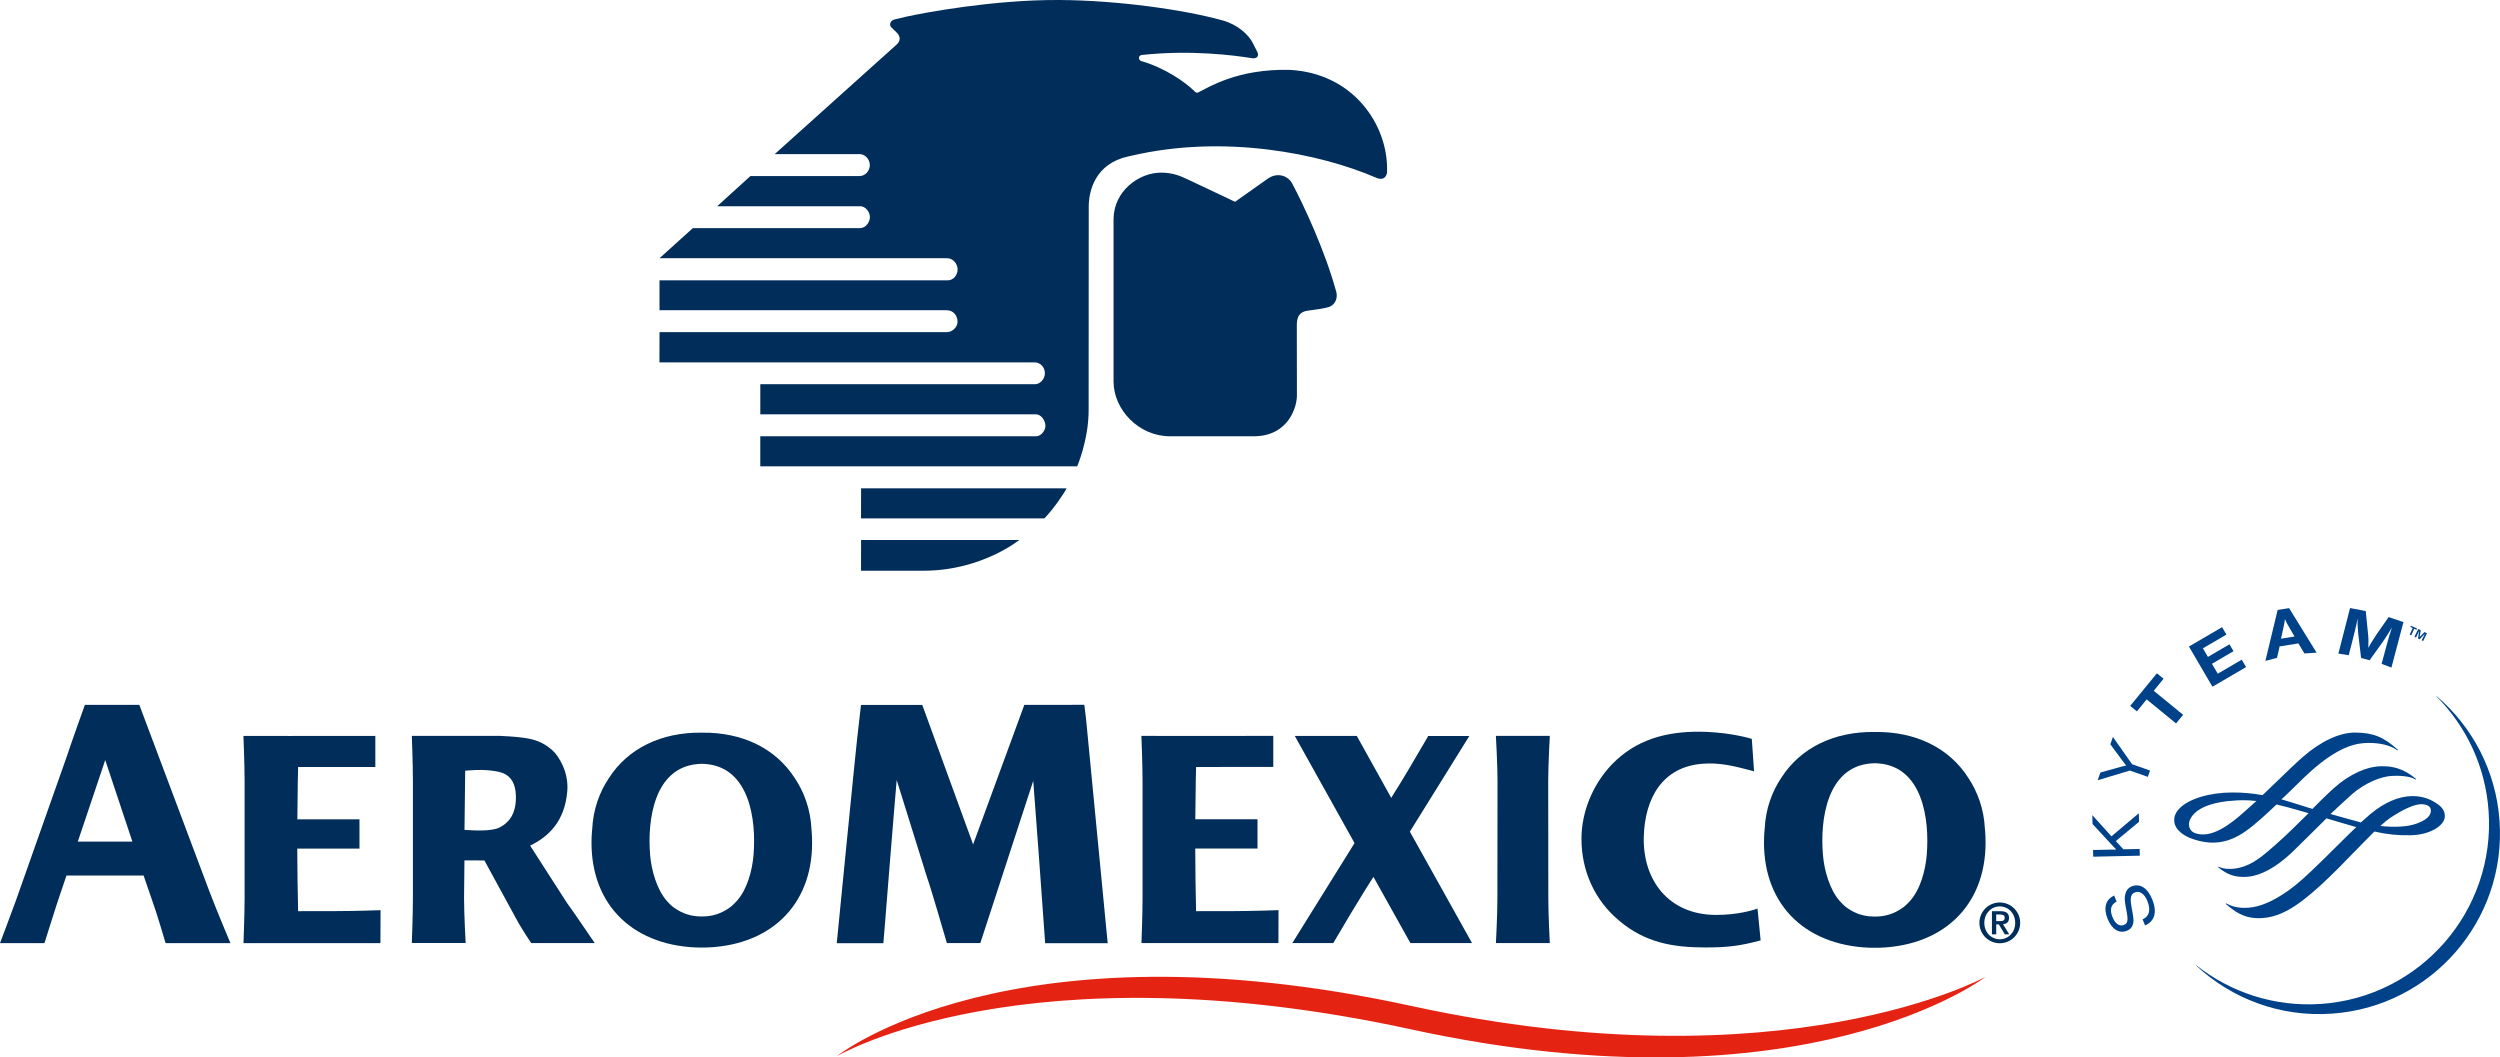 <?xml version="1.0" encoding="utf-8"?>
<!-- Generator: Adobe Illustrator 16.0.0, SVG Export Plug-In . SVG Version: 6.00 Build 0)  -->
<!DOCTYPE svg PUBLIC "-//W3C//DTD SVG 1.1//EN" "http://www.w3.org/Graphics/SVG/1.1/DTD/svg11.dtd">
<svg version="1.1" id="Capa_1" xmlns="http://www.w3.org/2000/svg" xmlns:xlink="http://www.w3.org/1999/xlink" x="0px" y="0px"
	 width="81.368px" height="34.416px" viewBox="0 0 81.368 34.416" enable-background="new 0 0 81.368 34.416" xml:space="preserve">
<polygon fill="#004289" points="78.451,20.408 78.526,20.44 78.43,20.657 78.48,20.68 78.576,20.464 78.651,20.498 78.67,20.457 
	78.47,20.367 "/>
<polygon fill="#004289" points="78.584,20.726 78.634,20.75 78.734,20.541 78.701,20.782 78.751,20.808 78.92,20.631 78.923,20.631 
	78.818,20.84 78.868,20.863 78.99,20.611 78.909,20.572 78.754,20.733 78.788,20.511 78.707,20.472 "/>
<g>
	<defs>
		<rect id="SVGID_1_" y="0" width="81.368" height="34.415"/>
	</defs>
	<clipPath id="SVGID_2_">
		<use xlink:href="#SVGID_1_"  overflow="visible"/>
	</clipPath>
	<path clip-path="url(#SVGID_2_)" fill="#004289" d="M79.307,22.659l-0.006,0.008c0.961,0.964,1.595,2.269,1.696,3.734
		c0.226,3.238-2.215,6.048-5.453,6.274c-1.522,0.104-2.949-0.379-4.058-1.256l-0.007,0.008c1.15,1.072,2.726,1.684,4.42,1.564
		c3.237-0.226,5.68-3.035,5.454-6.273C81.238,25.081,80.463,23.648,79.307,22.659"/>
	<path clip-path="url(#SVGID_2_)" fill="#004289" d="M68.888,29.343c-0.186,0.104-0.229,0.262-0.133,0.504
		c0.088,0.221,0.228,0.316,0.375,0.256c0.119-0.046,0.139-0.148,0.089-0.414l-0.02-0.104c-0.048-0.262-0.059-0.375-0.026-0.485
		c0.031-0.125,0.104-0.209,0.213-0.252c0.268-0.106,0.518,0.057,0.667,0.433c0.163,0.404,0.075,0.708-0.238,0.839l-0.08-0.198
		c0.219-0.095,0.273-0.3,0.157-0.595c-0.097-0.238-0.25-0.345-0.408-0.281c-0.131,0.053-0.161,0.172-0.113,0.444l0.019,0.115
		l0.019,0.099c0.034,0.203,0.039,0.275,0.018,0.36c-0.025,0.108-0.095,0.187-0.204,0.23c-0.251,0.1-0.489-0.047-0.625-0.385
		c-0.146-0.364-0.066-0.636,0.213-0.762L68.888,29.343z"/>
</g>
<polygon fill="#004289" points="68.722,27.22 69.613,26.469 69.619,26.748 68.864,27.374 69.109,27.642 69.639,27.631 69.645,27.85 
	68.128,27.883 68.123,27.665 68.72,27.652 68.801,27.652 68.879,27.65 68.827,27.596 68.776,27.543 68.105,26.818 68.099,26.53 "/>
<g>
	<defs>
		<rect id="SVGID_3_" y="0" width="81.368" height="34.415"/>
	</defs>
	<clipPath id="SVGID_4_">
		<use xlink:href="#SVGID_3_"  overflow="visible"/>
	</clipPath>
	<path clip-path="url(#SVGID_4_)" fill="#004289" d="M69.394,24.874l0.583,0.205l-0.071,0.206l-0.585-0.206l-1.048,0.316
		l0.089-0.251l0.649-0.182l0.081-0.022c0.031-0.009,0.053-0.011,0.11-0.024c-0.051-0.06-0.062-0.076-0.117-0.149l-0.399-0.542
		l0.083-0.239L69.394,24.874z"/>
</g>
<polygon fill="#004289" points="70.419,22.09 70.098,22.483 71.055,23.265 70.824,23.546 69.868,22.763 69.55,23.153 69.332,22.975 
	70.201,21.914 "/>
<polygon fill="#004289" points="72.464,20.654 71.698,21.101 71.862,21.38 72.563,20.97 72.695,21.194 71.993,21.605 72.182,21.927 
	72.962,21.471 73.104,21.712 72.009,22.351 71.244,21.043 72.322,20.413 "/>
<g>
	<defs>
		<rect id="SVGID_5_" y="0" width="81.368" height="34.415"/>
	</defs>
	<clipPath id="SVGID_6_">
		<use xlink:href="#SVGID_5_"  overflow="visible"/>
	</clipPath>
	<path clip-path="url(#SVGID_6_)" fill="#004289" d="M74.532,20.461c-0.083-0.14-0.116-0.201-0.164-0.309
		c-0.014,0.108-0.028,0.189-0.064,0.346l-0.063,0.289l0.441-0.071L74.532,20.461z M75.399,21.243l-0.397,0.025l-0.195-0.327
		l-0.612,0.098l-0.085,0.373l-0.378,0.098l0.399-1.658l0.373-0.059L75.399,21.243z"/>
	<path clip-path="url(#SVGID_6_)" fill="#004289" d="M77.834,21.728l-0.319-0.121l0.121-0.451c0.014-0.052,0.033-0.125,0.059-0.216
		c0.026-0.095,0.049-0.17,0.064-0.227c0.018-0.06,0.039-0.122,0.059-0.188l0.036-0.108c-0.09,0.153-0.125,0.207-0.207,0.332
		c-0.035,0.054-0.066,0.101-0.092,0.139l-0.431,0.601l-0.277-0.072l-0.085-0.724c-0.007-0.036-0.01-0.089-0.015-0.161
		c-0.006-0.097-0.012-0.168-0.014-0.217c-0.002-0.041-0.001-0.103-0.001-0.186l-0.035,0.184c-0.048,0.201-0.066,0.287-0.127,0.524
		l-0.126,0.489l-0.336-0.054l0.38-1.482l0.511,0.099l0.07,0.702c0.02,0.164,0.022,0.301,0.015,0.496
		c0.058-0.111,0.078-0.147,0.145-0.251c0.043-0.068,0.082-0.127,0.115-0.179l0.4-0.573l0.482,0.164L77.834,21.728z"/>
	<path clip-path="url(#SVGID_6_)" fill="#004289" d="M77.798,26.618c0.438-0.293,0.803-0.45,1.027-0.444
		c0.135,0.006,0.294,0.047,0.294,0.211c0,0.17-0.16,0.313-0.478,0.425c-0.278,0.1-0.704,0.124-1.168,0.073
		C77.601,26.766,77.707,26.679,77.798,26.618 M71.649,27.158c-0.273-0.019-0.405-0.13-0.405-0.339c0-0.026,0.019-0.689,1.537-0.767
		c0.173-0.008,0.367-0.015,0.663,0.019c-0.013,0.002-0.171,0.149-0.171,0.149l-0.097,0.085
		C72.811,26.638,72.196,27.194,71.649,27.158 M74.937,24.648c-0.186,0.161-0.548,0.512-0.9,0.85l-0.398,0.382
		c-0.326-0.061-0.646-0.087-0.979-0.087c-0.74,0-1.415,0.203-1.722,0.517c-0.119,0.12-0.177,0.251-0.174,0.389
		c0.007,0.357,0.416,0.537,0.541,0.586c0.655,0.242,1.206,0.174,1.784-0.231c0.32-0.225,0.703-0.583,1.005-0.871
		c0.231,0.055,0.496,0.123,0.78,0.208l0.264,0.075c-0.342,0.334-0.69,0.687-1.015,0.973l-0.024,0.022
		c-0.449,0.397-0.775,0.686-1.245,0.789c-0.333,0.072-0.566,0.004-0.644-0.044c-0.008,0.001-0.019,0.016-0.019,0.016
		c0.271,0.223,0.529,0.351,0.974,0.313c0.422-0.038,0.909-0.305,1.41-0.771l0.673-0.661l0.472-0.468c0,0.004,0.952,0.28,0.952,0.28
		c0.01,0.001,0.02,0.005,0.02,0.005c-0.01,0-0.59,0.574-0.59,0.574l-0.508,0.503c-0.52,0.506-0.804,0.768-1.105,0.982
		c-0.502,0.354-0.931,0.54-1.311,0.565c-0.195,0.014-0.477,0-0.714-0.139c-0.01-0.003-0.024,0.012-0.024,0.012
		c0.256,0.22,0.57,0.481,1.112,0.467c0.61-0.017,1.151-0.312,1.995-1.087c0.385-0.354,0.768-0.747,1.104-1.096l0.627-0.637
		c0.412,0.094,0.78,0.13,1.189,0.121c0.593-0.011,1.101-0.296,1.106-0.621c0.004-0.239-0.192-0.367-0.31-0.443
		c-0.098-0.064-0.363-0.211-0.73-0.211c-0.446,0-0.911,0.194-1.382,0.584l-0.313,0.275c0.004-0.002-0.114-0.032-0.114-0.032
		l-0.873-0.243c0.258-0.24,0.478-0.446,0.675-0.622c0.477-0.424,1.005-0.6,1.314-0.618c0.224-0.016,0.617,0.003,0.777,0.119
		c0.007-0.002,0.019-0.02,0.019-0.02c-0.431-0.367-0.802-0.415-1.107-0.415c-0.302,0-0.787,0.097-1.379,0.556
		c-0.243,0.187-0.557,0.501-0.886,0.834c0-0.003-0.441-0.138-0.441-0.138l-0.108-0.034c0,0-0.462-0.14-0.463-0.141
		c0.012,0,0.267-0.248,0.267-0.248c0.311-0.307,0.606-0.596,0.837-0.791c0.837-0.703,1.363-0.796,1.729-0.796
		c0.401-0.002,0.721,0.08,0.947,0.244c0.007,0,0.019-0.015,0.019-0.015c-0.471-0.425-0.81-0.562-1.393-0.566
		C76.146,23.84,75.534,24.125,74.937,24.648"/>
	<path clip-path="url(#SVGID_6_)" fill="#002D59" d="M37.811,5.619c0.369,0.003,0.624,0.116,0.828,0.213
		c0.43,0.203,0.93,0.435,1.558,0.737c0,0.003,1.015-0.719,1.069-0.756c0.344-0.236,0.677-0.056,0.785,0.147
		c0.378,0.711,1.074,2.192,1.443,3.547c0.044,0.162-0.009,0.416-0.265,0.492c-0.144,0.042-0.397,0.079-0.661,0.112
		c-0.367,0.046-0.36,0.342-0.36,0.523c0,0.221,0.003,1.718,0.003,2.227c0.009,0.316-0.23,1.341-1.416,1.339
		c-0.079,0-2.716,0-2.703,0c-1.022,0.005-1.845-0.858-1.849-1.779c-0.002-0.605-0.002-4.814,0-5.286
		C36.247,6.223,37.064,5.609,37.811,5.619"/>
	<path clip-path="url(#SVGID_6_)" fill="#002D59" d="M33.534,14.2h-8.789v0.977H35.06c0,0,0.372-0.865,0.372-1.819
		c0-0.051,0.003-6.627,0.003-6.627c0-0.523,0.212-1.405,1.287-1.64c0.03-0.006,0.059-0.011,0.089-0.019
		c3.046-0.718,6.183-0.063,7.951,0.701c0.318,0.152,0.393-0.102,0.383-0.209c0.038-1.49-1.095-3.188-3.178-3.29
		c-1.692-0.039-2.629,0.569-2.976,0.738c-0.026,0.013-0.069,0.007-0.107-0.037c-0.311-0.309-0.978-0.767-1.727-0.984
		c-0.112-0.022-0.122-0.188,0.006-0.202c1.602-0.172,3.003,0.01,3.588,0.105c0.134,0.023,0.235-0.056,0.181-0.18
		c-0.039-0.095-0.074-0.139-0.142-0.285c-0.142-0.305-0.518-0.632-0.999-0.765c-1.258-0.35-3.401-0.652-5.31-0.664
		c-2.151-0.013-4.415,0.417-4.988,0.543c-0.136,0.031-0.329,0.08-0.364,0.087c-0.156,0.031-0.194,0.18-0.125,0.253
		c0.041,0.047,0.16,0.147,0.217,0.216c0.069,0.089,0.104,0.215-0.032,0.346l-3.974,3.571h2.719l0.031-0.002
		c0.178-0.004,0.344,0.156,0.346,0.36c0,0.182-0.147,0.355-0.332,0.355l-0.024,0.002h-3.532l-1.081,0.982h4.625l0.026-0.002
		c0.182,0.002,0.323,0.19,0.32,0.361c-0.002,0.159-0.135,0.352-0.32,0.352l-0.029,0.002h-5.415l-1.083,0.978h9.343l0.029,0.002
		c0.184,0,0.328,0.189,0.33,0.353c0.002,0.192-0.134,0.366-0.323,0.365L30.82,9.123h-9.355v0.974h9.334l0.03,0.002
		c0.213,0.003,0.338,0.196,0.337,0.375c-0.001,0.16-0.158,0.335-0.343,0.335h-0.025h-9.332l-0.003,0.985h12.188h0.03
		c0.202,0.006,0.332,0.179,0.327,0.368c-0.005,0.166-0.143,0.343-0.327,0.343l-0.025-0.001h-8.91v0.981h8.788l0.184-0.001
		c0.167,0,0.308,0.205,0.308,0.371c0,0.166-0.145,0.345-0.311,0.345H33.534z"/>
	<path clip-path="url(#SVGID_6_)" fill="#002D59" d="M28.026,17.576l-0.002,0.999c0,0,1.323,0.004,2.075,0
		c1.858-0.011,3.074-0.999,3.074-0.999H28.026z"/>
	<path clip-path="url(#SVGID_6_)" fill="#002D59" d="M28.026,15.893l-0.002,0.979h5.967c0.275-0.278,0.63-0.79,0.723-0.978
		L28.026,15.893z"/>
	<path clip-path="url(#SVGID_6_)" fill="#002D59" d="M61.186,29.825c-0.058,0.004-0.113,0.007-0.166,0.007
		c-0.054,0-0.107-0.002-0.166-0.007c-0.313-0.029-0.561-0.14-0.786-0.313c-0.064-0.054-0.128-0.114-0.189-0.185
		c-0.329-0.371-0.506-1.003-0.547-1.502c-0.099-1.164,0.135-2.864,1.563-2.978c0.036-0.004,0.073-0.006,0.108-0.006
		c0.005,0,0.011,0,0.017,0c0.005,0,0.012,0,0.018,0c0.034,0,0.07,0.002,0.105,0.006c1.43,0.113,1.664,1.813,1.567,2.978
		c-0.042,0.499-0.202,1.119-0.548,1.502c-0.063,0.07-0.125,0.131-0.19,0.185C61.746,29.685,61.479,29.8,61.186,29.825
		 M64.608,27.022c-0.002-0.015-0.004-0.03-0.005-0.045c-0.029-0.644-0.243-1.217-0.542-1.663c-0.626-0.98-1.723-1.509-3.042-1.49
		c-1.32-0.019-2.416,0.51-3.042,1.49c-0.301,0.446-0.514,1.02-0.541,1.663c-0.002,0.015-0.005,0.03-0.006,0.045
		c-0.18,2.152,1.074,3.642,3.213,3.812c0.127,0.011,0.252,0.014,0.376,0.013c0.123,0.001,0.247-0.002,0.375-0.013
		C63.532,30.664,64.788,29.174,64.608,27.022"/>
	<path clip-path="url(#SVGID_6_)" fill="#002D59" d="M50.39,25.421c0-0.533,0.052-1.47,0.052-1.47h-0.002h-1.75h-0.003
		c0,0,0.053,0.937,0.053,1.47l-0.004,3.835c0,0.532-0.048,1.438-0.048,1.438h0.004h1.746h0.004c0,0-0.048-0.906-0.048-1.438
		L50.39,25.421z"/>
	<path clip-path="url(#SVGID_6_)" fill="#002D59" d="M40.148,29.654c-0.366,0-0.846,0-1.219,0.002
		c-0.016-0.678-0.024-1.334-0.026-1.929l-0.001-0.092l0.001-0.001v-0.016h2.025v-0.953h-2.024c0.007-1.027,0.025-1.702,0.025-1.702
		l2.513-0.001v-1.011c-1.755,0.005-4.293,0-4.293,0s0.038,0.93,0.038,1.463v3.827c0,0.488-0.031,1.316-0.036,1.454h4.458
		l0.003-1.072C41.612,29.624,40.734,29.654,40.148,29.654"/>
	<path clip-path="url(#SVGID_6_)" fill="#002D59" d="M10.922,29.654c-0.366,0-0.848,0-1.219,0.002
		c-0.016-0.678-0.025-1.334-0.027-1.928l-0.001-0.093h0.001V27.62H11.7v-0.954H9.678c0.006-1.027,0.025-1.702,0.025-1.702
		l2.513-0.001v-1.011c-1.757,0.005-4.293,0-4.293,0s0.038,0.931,0.038,1.463v3.827c0,0.488-0.032,1.316-0.036,1.454h4.457
		l0.004-1.072C12.386,29.624,11.507,29.654,10.922,29.654"/>
	<path clip-path="url(#SVGID_6_)" fill="#002D59" d="M45.887,27.068l1.936-3.114H46.48l-0.01,0.028
		c-0.405,0.701-0.911,1.55-1.112,1.86l-0.077,0.126l-1.121-2.015h-2.018l1.945,3.487l-2.026,3.255h1.333
		c0.864-1.476,1.308-2.155,1.308-2.155l1.203,2.155h2.006L45.887,27.068z"/>
	<path clip-path="url(#SVGID_6_)" fill="#002D59" d="M55.857,29.778c-1.56,0-2.399-1.147-2.356-2.558
		c0.037-1.23,0.599-2.275,1.938-2.364c0.513-0.035,0.931,0.054,1.651,0.247l-0.074-1.055c0,0-0.609-0.193-1.483-0.228
		c-1.111-0.042-2.116,0.173-2.919,0.912c-0.715,0.656-1.142,1.628-1.142,2.569c0,1.044,0.43,2.005,1.235,2.671
		c0.838,0.706,1.735,0.865,2.803,0.865c0.701,0,1.114-0.047,1.794-0.23l-0.102-1.035C57.059,29.623,56.565,29.778,55.857,29.778"/>
	<path clip-path="url(#SVGID_6_)" fill="#002D59" d="M33.339,22.942l1.953-0.002l0.055,0.451c0.436,4.505,0.705,7.307,0.705,7.307
		h-2.035l-0.201-2.791l-0.187-2.493l-1.722,5.28c-0.456,0.001-1.089,0-1.089,0s-0.545-1.877-0.645-2.138l-0.988-3.168
		c0,0-0.151,1.764-0.209,2.519c-0.118,1.513-0.225,2.791-0.225,2.791h-1.517c0,0,0.621-6.306,0.667-6.69
		c0.048-0.396,0.122-1.065,0.122-1.065h1.994l1.655,4.541L33.339,22.942z"/>
	<path clip-path="url(#SVGID_6_)" fill="#002D59" d="M23.007,29.822c-0.057,0.004-0.112,0.007-0.165,0.007
		c-0.053,0-0.107-0.002-0.165-0.007c-0.313-0.03-0.558-0.141-0.783-0.313c-0.063-0.053-0.128-0.112-0.187-0.183
		c-0.328-0.37-0.506-0.999-0.547-1.496c-0.097-1.158,0.136-2.851,1.559-2.964c0.035-0.003,0.071-0.005,0.106-0.006h0.017h0.017
		c0.035,0.001,0.07,0.003,0.107,0.006c1.423,0.113,1.656,1.806,1.559,2.964c-0.042,0.497-0.201,1.114-0.547,1.496
		c-0.061,0.07-0.124,0.13-0.188,0.183C23.565,29.681,23.299,29.796,23.007,29.822 M26.415,27.031
		c-0.001-0.015-0.004-0.029-0.004-0.044c-0.029-0.641-0.242-1.213-0.54-1.656c-0.623-0.976-1.714-1.502-3.029-1.485
		c-1.314-0.017-2.406,0.51-3.028,1.485c-0.298,0.443-0.511,1.016-0.539,1.656c-0.003,0.015-0.004,0.029-0.006,0.044
		c-0.179,2.144,1.07,3.626,3.2,3.796c0.127,0.01,0.25,0.014,0.373,0.013c0.122,0.001,0.247-0.003,0.374-0.013
		C25.345,30.657,26.595,29.174,26.415,27.031"/>
	<path clip-path="url(#SVGID_6_)" fill="#002D59" d="M2.532,27.392l0.845-2.511l0.047-0.146l0.885,2.657H2.532z M7.5,30.696
		c-0.059-0.141-0.421-0.996-0.686-1.687l-2.279-6.067H2.762c0,0-0.508,1.421-0.58,1.656L0.52,29.304C0.301,29.906,0,30.696,0,30.696
		h1.447c0,0,0.411-1.31,0.494-1.544l0.223-0.655h2.51l0.343,0.997c0.071,0.186,0.368,1.186,0.373,1.202H7.5z"/>
	<path clip-path="url(#SVGID_6_)" fill="#002D59" d="M16.262,26.931c-0.261,0.136-0.852,0.098-1.144,0.08l0.023-1.927l0.163-0.012
		c0.536-0.042,0.929,0.03,1.091,0.101c0.24,0.108,0.382,0.336,0.395,0.715C16.809,26.456,16.594,26.759,16.262,26.931
		 M19.358,30.696c-0.418-0.602-0.573-0.852-0.895-1.294l-1.209-1.879c0.581-0.285,1.127-0.768,1.21-1.773
		c0.052-0.629-0.285-1.153-0.486-1.33c-0.29-0.259-0.575-0.364-0.977-0.412c-0.321-0.042-0.555-0.046-0.749-0.058h-2.848
		c0,0,0.035,0.932,0.035,1.466v3.812c0,0.533-0.035,1.465-0.035,1.465h1.752c0,0-0.052-0.932-0.052-1.465l0.013-1.224
		c0,0,0.381,0.001,0.649,0.001l1.109,2.033c0.15,0.259,0.364,0.582,0.415,0.657H19.358z"/>
	<path clip-path="url(#SVGID_6_)" fill="#002D59" d="M64.971,29.98h0.123c0.082,0,0.154-0.012,0.154-0.113
		c0-0.088-0.08-0.103-0.152-0.103h-0.125V29.98z M64.832,29.657h0.28c0.18,0,0.276,0.064,0.276,0.221
		c0,0.129-0.072,0.192-0.196,0.202l0.202,0.329H65.25l-0.194-0.323h-0.085v0.323h-0.139V29.657z M65.589,30.037
		c0-0.312-0.224-0.536-0.503-0.536c-0.276,0-0.502,0.225-0.502,0.536c0,0.311,0.226,0.534,0.502,0.534
		C65.365,30.571,65.589,30.347,65.589,30.037 M64.424,30.037c0-0.367,0.296-0.664,0.662-0.664s0.665,0.297,0.665,0.664
		c0,0.366-0.299,0.663-0.665,0.663S64.424,30.403,64.424,30.037"/>
	<path clip-path="url(#SVGID_6_)" fill="#E42313" d="M45.935,32.741c-13.11-2.853-18.7,1.636-18.7,1.636s6.102-3.611,18.694-0.874
		c12.847,2.793,18.696-1.71,18.696-1.71S58.101,35.388,45.935,32.741"/>
</g>
</svg>
